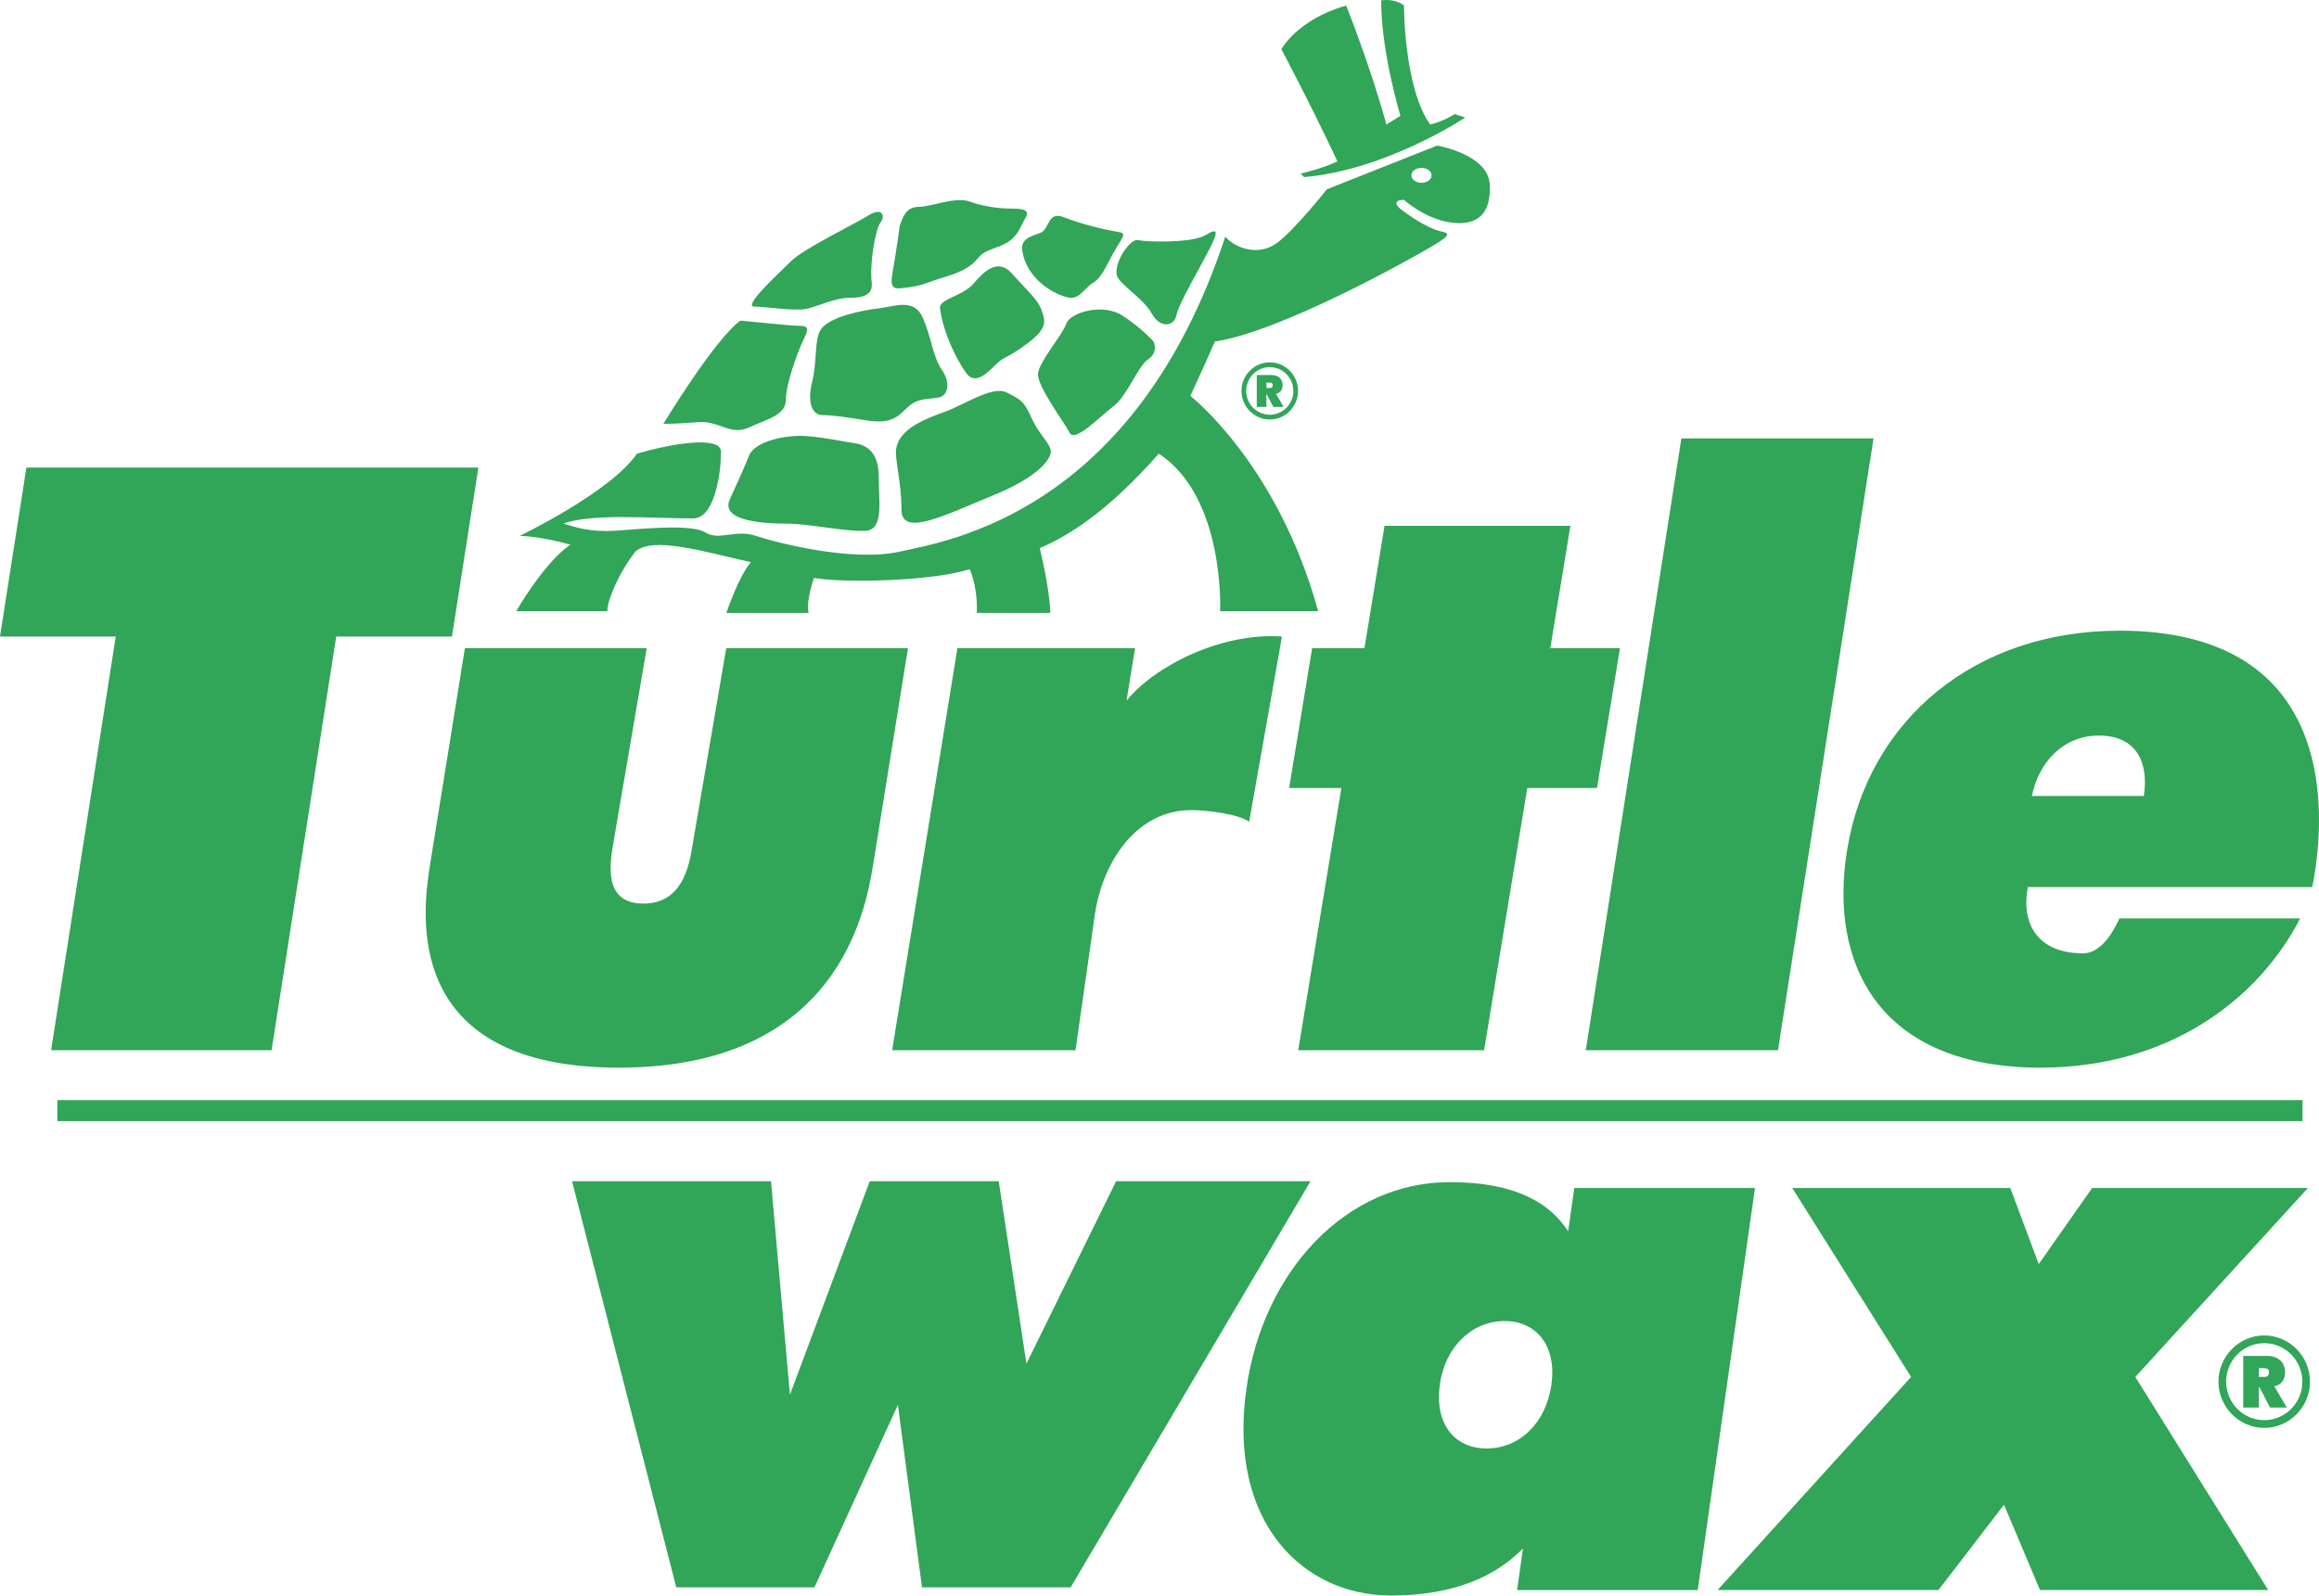 <?xml version="1.0" encoding="UTF-8"?>
<!DOCTYPE svg PUBLIC "-//W3C//DTD SVG 1.1//EN" "http://www.w3.org/Graphics/SVG/1.1/DTD/svg11.dtd">
<!-- Creator: CorelDRAW 2019 (64-Bit) -->
<svg xmlns="http://www.w3.org/2000/svg" xml:space="preserve" width="164.569mm" height="113.257mm" version="1.1" style="shape-rendering:geometricPrecision; text-rendering:geometricPrecision; image-rendering:optimizeQuality; fill-rule:evenodd; clip-rule:evenodd"
viewBox="0 0 164.571 113.258"
 xmlns:xlink="http://www.w3.org/1999/xlink"
 xmlns:xodm="http://www.corel.com/coreldraw/odm/2003">
 <defs>
  <style type="text/css">
   <![CDATA[
    .fil0 {fill:#31A558}
   ]]>
  </style>
 </defs>
 <g id="Layer_x0020_1">
  <g id="_897513520">
   <path class="fil0" d="M163.403 78.09l-159.334 0 0 1.49 159.334 0 0 -1.49zm-144.129 -3.542l0 0 4.587 -29.365 8.213 0 1.874 -11.994 -32.075 0 -1.873 11.994 8.214 0 -4.586 29.365 15.645 0zm26.62 -28.537l0 0 -2.405 14.053c-0.23,1.417 -0.599,4.076 2.166,4.076 2.764,0 3.249,-2.659 3.478,-4.076l2.406 -14.053 12.898 0 -2.472 15.36c-0.552,3.426 -2.607,14.416 -18.043,14.416 -15.434,0 -13.953,-10.989 -13.402,-14.416l2.473 -15.36 12.901 0zm31.826 18.762l0 0c0.613,-3.783 3.038,-7.269 6.814,-7.269 1.163,0 3.389,0.295 4.115,0.827l2.328 -13.148c-4.309,-0.295 -9,2.068 -11.03,4.55l0.604 -3.722 -12.606 0 -4.633 28.537 13.013 0 1.395 -9.775zm20.537 -27.448l0 0 -1.427 8.685 -3.711 0 -1.634 9.926 3.708 0 -3.063 18.611 13.191 0 3.065 -18.611 4.947 0 1.631 -9.926 -4.946 0 1.429 -8.685 -13.191 0zm27.92 37.222l0 0 -13.638 0 6.782 -43.427 13.638 0 -6.781 43.427zm24.233 -29.778l0 0c-10.277,0 -17.783,6.322 -19.313,15.481 -1.351,8.094 2.184,15.536 13.715,15.536 9.197,0 15.507,-4.925 18.425,-10.596l-12.831 0c-0.476,1.063 -1.345,2.481 -2.575,2.481 -3.284,0 -4.41,-2.164 -3.926,-4.704l20.19 0c1.196,-6.086 1.247,-18.199 -13.685,-18.199zm1.731 11.735l0 0 -7.945 0c0.466,-2.363 2.209,-4.291 4.748,-4.291 2.649,0 3.562,1.867 3.197,4.291zm-40.418 27.826l0 0 -0.438 3.073c-1.259,-1.951 -3.643,-3.491 -8.393,-3.491 -7.378,0 -13.251,6.317 -14.436,14.645 -1.361,9.559 4.054,14.7 10.26,14.7 4.696,0 7.569,-1.511 9.366,-3.343l-0.42 2.954 12.82 0 4.063 -28.538 -12.821 0zm-1.62 13.941l0 0c-0.392,2.774 -2.288,4.546 -4.599,4.546 -2.309,0 -3.711,-1.772 -3.324,-4.546 0.378,-2.681 2.281,-4.498 4.593,-4.498 2.308,0 3.705,1.819 3.329,4.498zm53.681 -13.941l0 0 -12.248 13.411 9.428 15.126 -16.191 0 -2.555 -6.058 -4.652 6.058 -15.675 0 13.732 -15.126 -8.431 -13.411 15.471 0 2.019 5.399 3.788 -5.399 15.313 0zm-84.576 -0.482l0 0 13.795 0 -17.02 28.826 -10.553 0 -1.709 -12.95 -5.92 12.95 -9.809 0 -7.396 -28.826 14.119 0 1.344 15.156 5.664 -15.156 9.154 0 1.965 12.951 6.365 -12.951z"/>
   <path class="fil0" d="M160.685 94.794c-1.781,0 -3.25,1.482 -3.25,3.28 0,1.802 1.469,3.284 3.25,3.284 1.783,0 3.248,-1.482 3.248,-3.284 0,-1.799 -1.465,-3.28 -3.248,-3.28zm0 6.014l0 0c-1.492,0 -2.703,-1.224 -2.703,-2.732 0,-1.507 1.211,-2.732 2.703,-2.732 1.494,0 2.705,1.224 2.705,2.732 0,1.508 -1.211,2.732 -2.705,2.732z"/>
   <path class="fil0" d="M162.162 97.402c0,-0.64 -0.431,-1.153 -1.265,-1.153l-1.703 0 0 3.664 1.106 0 0 -1.447 0.043 0 0.754 1.447 1.188 0 -0.885 -1.508c0.287,-0.062 0.763,-0.276 0.763,-1.003zm-1.416 0.336l0 0 -0.445 0 0 -0.622 0.359 0c0.333,0 0.359,0.17 0.359,0.303 0,0.301 -0.22,0.318 -0.273,0.318zm-72.644 -69.989l0 0c0,1.113 0.907,2.03 2.01,2.03 1.103,0 2.008,-0.917 2.008,-2.03 0,-1.113 -0.905,-2.029 -2.008,-2.029 -1.103,0 -2.01,0.916 -2.01,2.029zm3.681 0l0 0c0,0.933 -0.748,1.69 -1.671,1.69 -0.923,0 -1.674,-0.757 -1.674,-1.69 0,-0.932 0.751,-1.689 1.674,-1.689 0.923,0 1.671,0.757 1.671,1.689z"/>
   <path class="fil0" d="M89.189 28.886l0.684 0 0 -0.894 0.025 0 0.467 0.894 0.733 0 -0.547 -0.932c0.178,-0.039 0.471,-0.17 0.471,-0.621 0,-0.395 -0.266,-0.713 -0.782,-0.713l-1.052 0 0 2.265zm0.684 -1.729l0 0 0.222 0c0.207,0 0.223,0.104 0.223,0.187 0,0.187 -0.135,0.197 -0.169,0.197l-0.275 0 0 -0.384 -0.001 0z"/>
   <path class="fil0" d="M36.64 43.384l6.46 0c0,-0.746 0.746,-2.61 1.988,-4.225 1.243,-1.118 4.846,0 8.201,0.746 -0.87,0.994 -1.74,3.604 -1.74,3.604l5.84 0c0,0 -0.249,-0.622 0.373,-2.486 2.112,0.373 8.324,0.249 11.058,-0.621 0.622,1.491 0.498,3.107 0.498,3.107l5.218 0c0,0 0,-1.492 -0.746,-4.598 1.988,-0.87 4.722,-2.485 8.448,-6.71 4.722,3.107 4.35,11.183 4.35,11.183l6.956 0c-2.858,-10.438 -9.07,-15.284 -9.07,-15.284 0,0 0.87,-1.863 1.74,-3.852 4.845,-0.746 14.289,-6.089 15.531,-6.834 1.241,-0.744 1.118,-0.869 0.496,-0.993 -0.62,-0.125 -1.738,-0.746 -2.733,-1.492 -0.995,-0.746 0.125,-0.746 0.125,-0.746 0,0 1.489,1.367 3.355,1.615 1.863,0.25 2.857,-0.621 2.732,-2.733 -0.124,-2.112 -3.729,-2.733 -3.729,-2.733l-7.828 3.105c0,0 -2.359,2.983 -3.604,3.854 -1.244,0.871 -2.858,0.372 -3.603,-0.497 -6.461,19.631 -19.755,21.62 -23.111,22.365 -3.355,0.746 -8.697,-0.622 -10.188,-1.118 -1.491,-0.498 -2.61,0.373 -3.604,-0.248 -0.994,-0.621 -4.473,-0.249 -6.337,-0.125 -1.864,0.124 -2.858,-0.248 -3.728,-0.498 1.987,-0.746 6.212,-0.372 9.195,-0.372 1.616,0 1.988,-3.479 1.988,-4.722 0,-1.243 -3.852,-0.498 -5.964,0.124 -1.864,2.734 -8.325,5.84 -8.325,5.84 0,0 1.366,0 3.604,0.621 -1.863,1.243 -3.85,4.723 -3.85,4.723zm64.237 -31.469l0 0c0.396,0 0.716,0.237 0.716,0.531 0,0.292 -0.32,0.531 -0.716,0.531 -0.395,0 -0.716,-0.239 -0.716,-0.531 0,-0.295 0.321,-0.531 0.716,-0.531z"/>
   <path class="fil0" d="M60.619 31.456c-0.87,-0.124 -1.864,-0.373 -3.355,-0.498 -1.491,-0.124 -3.704,0.376 -4.101,1.368 -0.248,0.621 -0.621,1.491 -1.366,3.106 -0.746,1.615 2.61,1.74 4.1,1.74 1.492,0 4.349,0.622 5.592,0.498 1.242,-0.125 0.869,-2.112 0.869,-3.852 0,-1.739 -0.868,-2.237 -1.738,-2.361zm9.816 3.728l0 0c3.355,-1.367 4.348,-2.734 4.1,-3.354 -0.248,-0.621 -0.87,-1.119 -1.366,-2.236 -0.498,-1.118 -0.746,-1.243 -1.74,-1.74 -0.994,-0.496 -2.982,0.87 -4.348,1.367 -1.366,0.497 -3.24,1.179 -3.479,2.61 -0.124,0.746 0.373,2.36 0.373,4.348 -0.001,1.987 3.105,0.371 6.461,-0.995zm-17.271 -4.846l0 0c-1.367,0.62 -2.112,-0.497 -3.603,-0.373 -1.491,0.124 -2.484,0.124 -2.484,0.124 0,0 3.603,-5.965 5.467,-7.331 1.366,0.125 3.603,0.373 4.224,0.373 0.622,0 0.622,0.248 0.249,0.994 -0.373,0.745 -1.243,3.106 -1.243,4.224 0,1.118 -1.243,1.367 -2.61,1.988zm11.183 -1.367l0 0c-0.747,0.746 -1.242,1.117 -2.858,0.868 -1.616,-0.247 -2.362,-0.372 -3.107,-0.372 -0.746,0 -1.118,-0.87 -0.746,-2.36 0.373,-1.491 0.125,-2.982 0.622,-3.728 0.593,-0.889 2.982,-1.366 4.1,-1.49 1.119,-0.124 2.486,-0.746 3.107,0.621 0.622,1.366 0.746,2.858 1.367,3.728 0.621,0.87 0.496,1.863 -0.249,1.988 -0.746,0.124 -1.49,0 -2.236,0.746zm6.336 -3.106l0 0c0.622,-0.621 0.746,-0.373 2.236,-1.491 1.491,-1.118 1.243,-1.615 0.995,-2.36 -0.249,-0.745 -1.118,-1.491 -2.112,-2.608 -0.994,-1.119 -1.988,-0.126 -2.734,0.744 -0.746,0.869 -2.449,1.076 -2.36,1.739 0.249,1.864 1.242,3.728 1.864,4.598 0.621,0.869 1.489,-0.001 2.111,-0.622zm1.863 -8.077l0 0c-0.122,-0.775 0.499,-0.99 1.243,-1.239 0.745,-0.25 0.496,-1.616 1.739,-1.119 1.243,0.496 2.857,0.868 3.603,0.993 0.746,0.125 0.745,0.125 0.124,1.118 -0.621,0.994 -0.994,2.112 -1.615,2.485 -0.621,0.372 -0.993,1.118 -1.615,1.118 -0.621,0 -3.107,-0.994 -3.479,-3.355zm6.71 1.74l0 0c0.124,0.622 1.864,1.615 2.485,2.733 0.621,1.118 1.615,0.87 1.74,0.124 0.123,-0.746 1.863,-3.728 2.359,-4.722 0.498,-0.993 0.746,-1.615 -0.248,-0.993 -0.993,0.621 -4.348,0.497 -4.846,0.372 -0.496,-0.124 -1.687,1.503 -1.491,2.486zm-0.248 9.319l0 0c-0.994,0.746 -2.734,2.608 -3.107,1.863 -0.372,-0.745 -2.36,-3.355 -2.236,-4.224 0.125,-0.871 1.74,-2.733 1.989,-3.479 0.283,-0.851 2.608,-1.491 3.975,-0.622 1.367,0.871 2.237,1.864 2.237,1.864 0,0 0.372,0.746 -0.373,1.243 -0.744,0.497 -1.491,2.609 -2.484,3.355zm-25.472 -7.083l0 0c0.87,0 2.982,0.372 3.852,0.124 0.87,-0.249 1.987,-0.746 2.857,-0.746 0.871,0 1.74,-0.125 1.615,-1.118 -0.154,-1.232 0.248,-3.727 0.621,-4.225 0.373,-0.497 0.125,-1.119 -0.869,-0.497 -0.995,0.621 -4.598,2.36 -5.467,3.23 -0.869,0.872 -3.478,3.231 -2.608,3.231zm10.934 -1.367l0 0c-0.994,0.125 -1.366,0.249 -1.119,-1.118 0.248,-1.368 0.498,-3.231 0.498,-3.231 0.249,-0.746 0.497,-1.367 1.367,-1.367 0.87,0 2.608,-0.746 3.602,-0.373 0.994,0.373 2.237,0.497 2.858,0.497 0.621,0 1.492,0.001 1.118,0.622 -0.372,0.622 -0.498,1.243 -1.242,1.74 -0.745,0.496 -1.615,0.496 -2.112,1.118 -0.496,0.622 -1.117,0.994 -2.36,1.368 -1.243,0.372 -1.614,0.621 -2.61,0.744zm27.832 -8.075l0 0 0.248 0.248c5.84,-0.497 11.431,-4.225 11.431,-4.225l-0.745 -0.248c0,0 -0.746,0.497 -1.74,0.746 -1.863,-2.609 -1.863,-8.45 -1.863,-8.45 0,0 -0.498,-0.497 -1.617,-0.372 0,3.727 1.368,8.199 1.368,8.199l-0.995 0.622c0,0 -0.993,-3.727 -2.858,-8.449 -3.479,0.994 -4.596,3.105 -4.596,3.105 0,0 1.988,3.727 3.977,7.953 -0.995,0.497 -2.611,0.871 -2.611,0.871z"/>
  </g>
 </g>
</svg>
